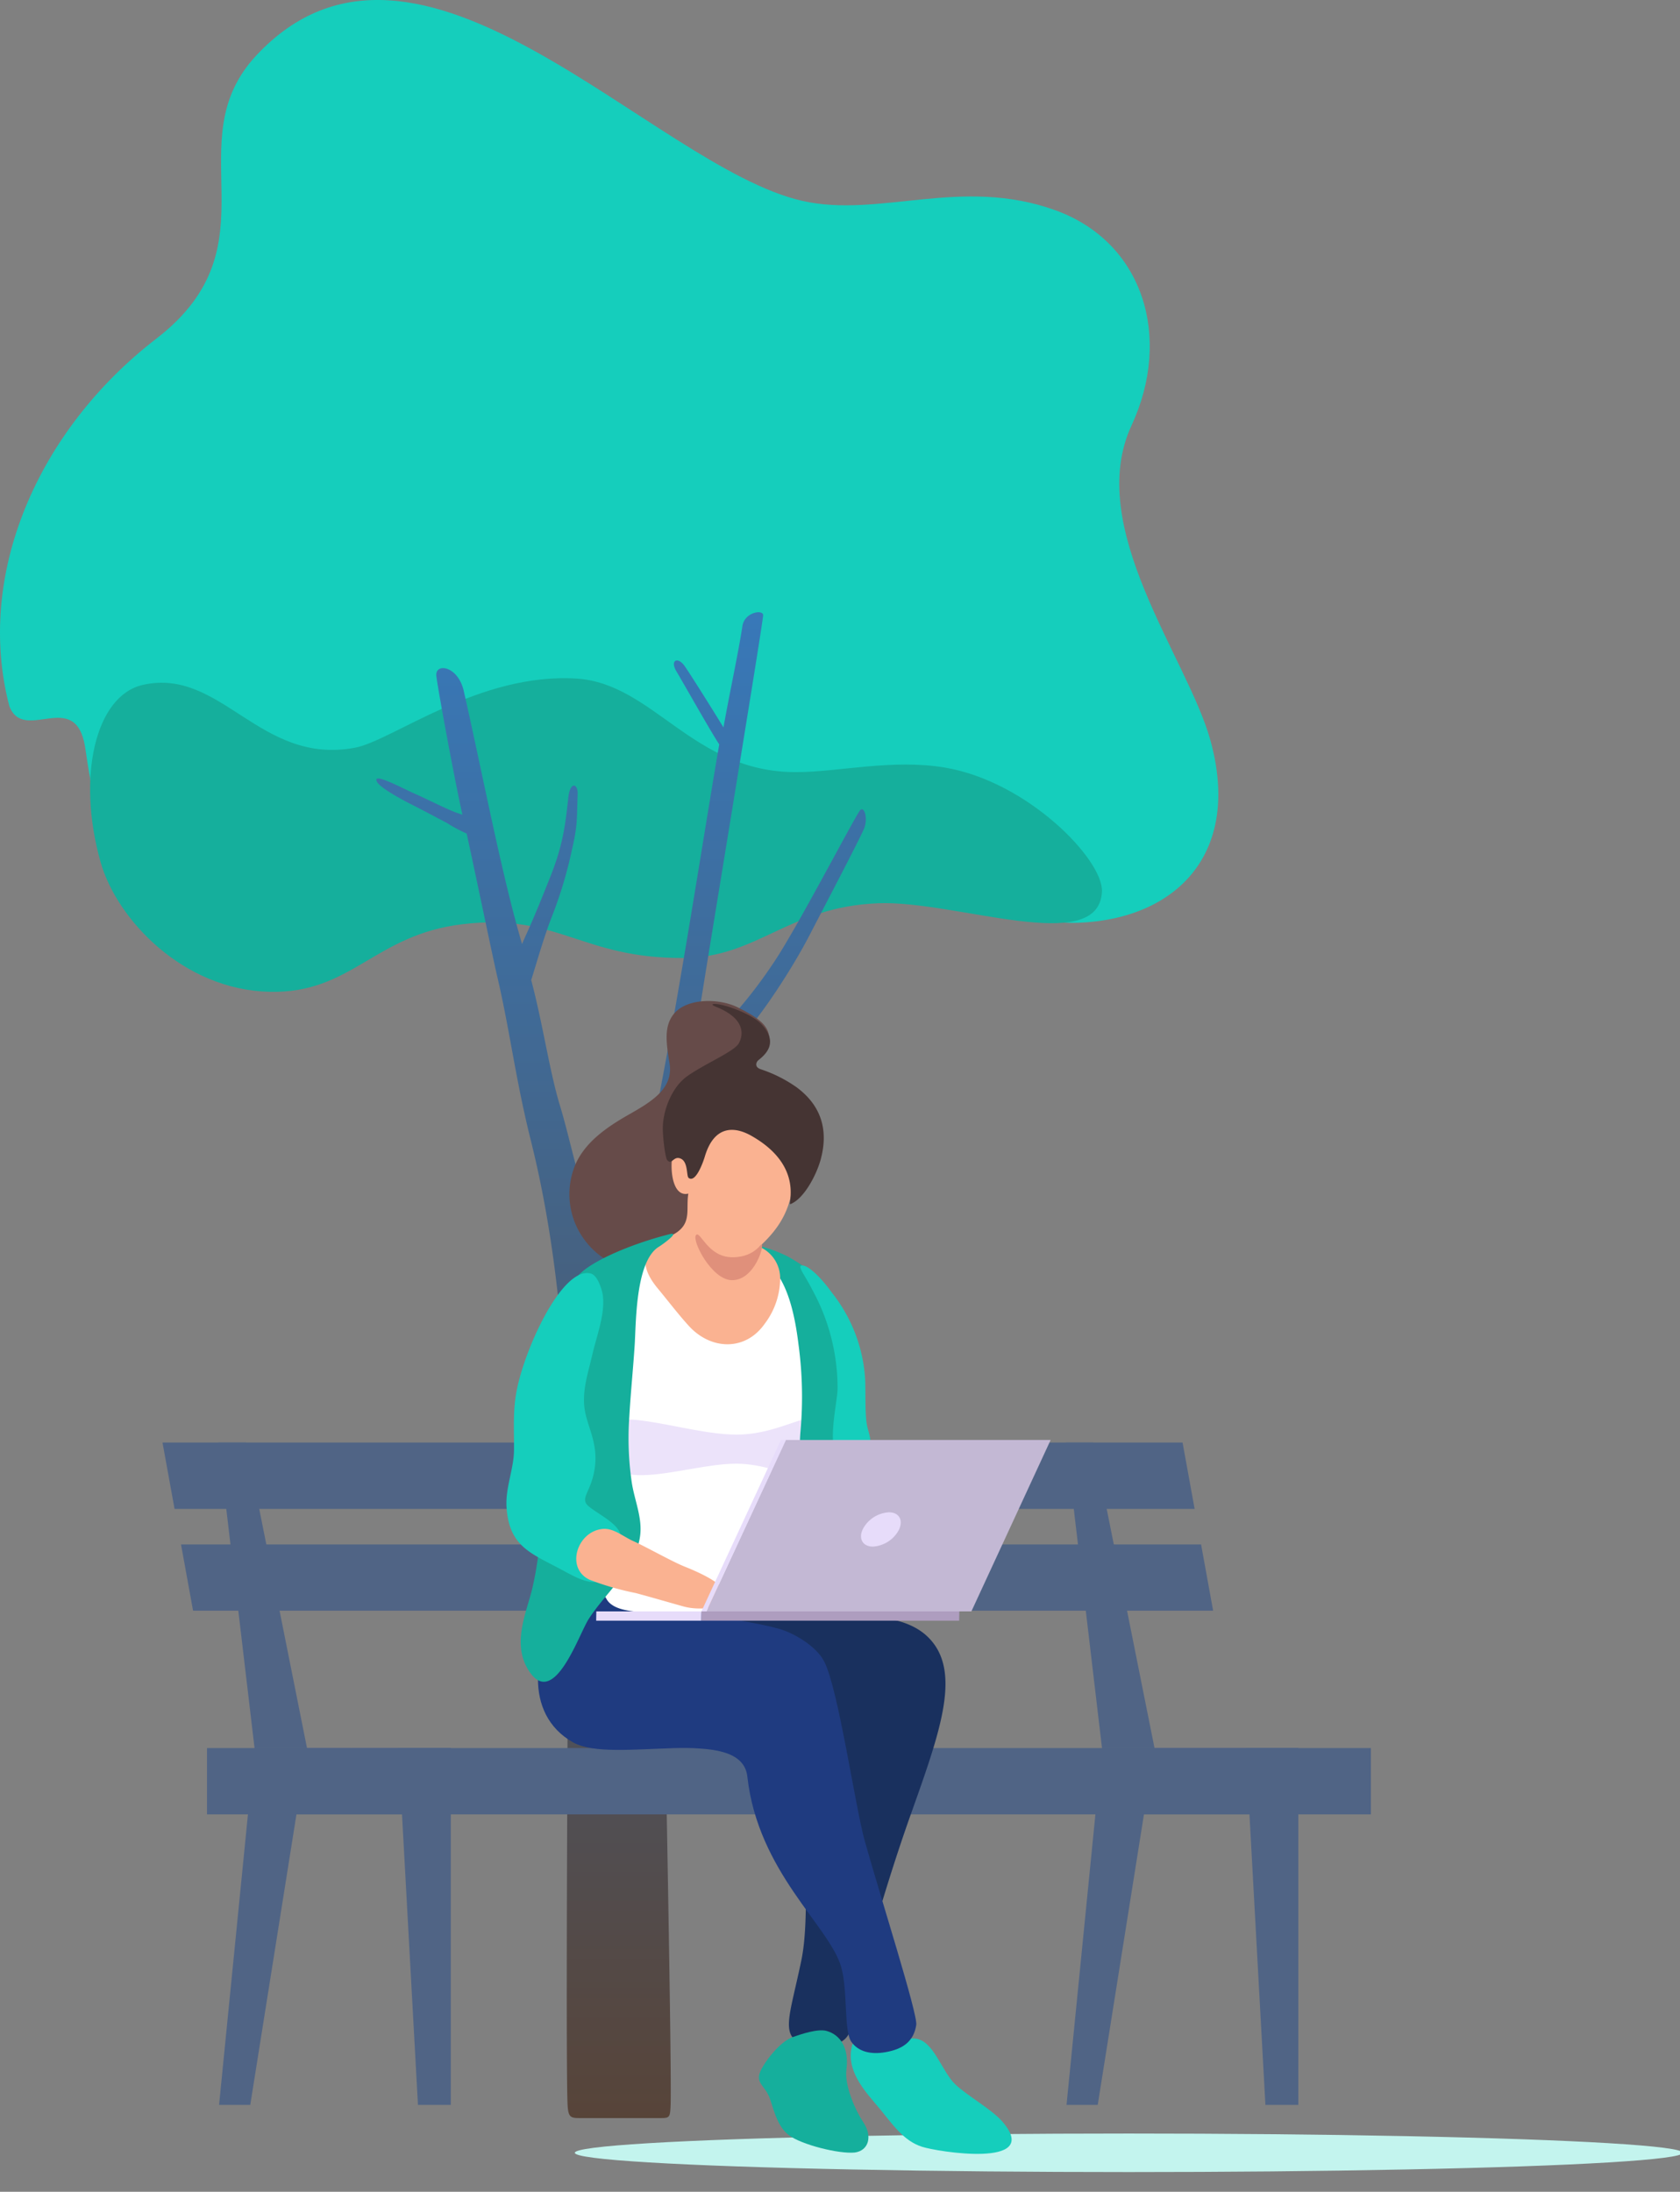 <svg id="Layer_1" data-name="Layer 1" xmlns="http://www.w3.org/2000/svg" xmlns:xlink="http://www.w3.org/1999/xlink" viewBox="0 0 294.03 383.61"><rect x="0" y="0" width="294.03" height="383.61" fill="#808080" stroke="none"/><defs><style>.cls-1{fill:#15cebc;}.cls-2{fill:#15af9c;}.cls-3{fill:url(#_ÂÁ_Ï_ÌÌ_È_ËÂÌÚ_97);}.cls-4{fill:#506485;}.cls-5{fill:#c3f4ee;}.cls-6{fill:#664b49;}.cls-7{fill:#19305e;}.cls-8{fill:#1f3b80;}.cls-9{fill:#fff;}.cls-10{fill:#ece3fa;}.cls-11{fill:#fab291;}.cls-12{fill:#453433;}.cls-13{fill:#e0907b;}.cls-14{fill:#c3b8d4;}.cls-15{fill:#e7dcfa;}.cls-16{fill:#ae9dbf;}</style><linearGradient id="_ÂÁ_Ï_ÌÌ_È_ËÂÌÚ_97" x1="108.67" y1="370.72" x2="108.67" y2="66.9" gradientUnits="userSpaceOnUse"><stop offset="0" stop-color="#574439"/><stop offset="1" stop-color="#3380cc"/></linearGradient></defs><path class="cls-1" d="M211.81,129.46c-4-14.36-22.05-37.16-13.77-55,7.13-15.36,2.14-32.08-13.36-37.67-16.5-5.95-30.76,1.43-44.26-1.63C114.09,29.17,73.17-20.59,44.86,9.7,30.61,25,48.71,42.81,27.39,59.25,6.4,75.42-4.32,100.78,1.63,123.57c2.53,6.66,11.55-3.23,13.26,7.14.47,2.87,1.22,9.76,3.24,12.37,2.47,3.2,8.56,6.55,12.48,6.87,14.25,1.14,13.27,16.49,23.63,17.62,9,2,20.7-14.75,33.91-17.38,12.69-2.52,19.79,8.83,29.32,9.17,16,.59,19.56-15.28,34.84-10.43,11,3.48,23.64,13.08,36.42,12.58C206,160.83,217.36,149.25,211.81,129.46Z"/><path class="cls-2" d="M165.41,134.35c-9.28-1.57-18.63.8-26.15.79-18,0-24.89-15.5-38.32-16.37-17.1-1.1-32.24,10.86-38.82,12.1-16.69,3.13-23.38-14.1-37.12-11-8.27,1.87-11.63,16-7.4,31,2.81,10,14.42,22.41,29.65,22.72,14.32.3,18.27-10,33.68-11.83,16.76-2,20.81,6,38.63,5.91,13.1-.07,18.32-8.95,34.13-9.58,13.59-.54,38.56,9.38,39.17-2C193.17,150.55,179.94,136.81,165.41,134.35Z"/><path class="cls-3" d="M150.4,142c-1.82,2.85-11.4,21.34-15.29,26.92a81.26,81.26,0,0,1-13.64,15.62c.35-2.33.55-5,.92-7.41.73-5,11-67.08,11.17-69.4.11-1.12-3.25-.65-3.63,1.86-.69,4.63-2.2,11.47-3.31,17.73-1.32-2.19-6.29-10.13-6.94-10.94-1.17-1.47-2.45-.75-1.26,1.18,1,1.66,6.15,10.8,7.46,12.72-4.68,27.16-13.64,88.56-18.64,88.93-3.37.25-7-18.45-9.19-25.54-1.87-6.09-3-14.29-5.08-22.14,1.18-3.76,2.2-7.46,3.64-11.16a74.11,74.11,0,0,0,3.49-11.65c1-4.31.84-5.19,1-9.77.07-1.77-1.3-2.29-1.63.59-.55,5-.93,8.38-3.26,14.18-1.37,3.42-2.34,5.87-3.84,9.24-.26.58-.64,1.4-1,2.27-3.62-12.25-7-30.25-10.2-44.27-1-4.48-5.08-5-4.8-2.63s3.1,17.69,4.56,24.27c-.5-.19-1-.33-1.23-.43-1.64-.61-5.22-2.43-6.82-3.12-2.22-.95-7.87-4.07-6.9-2.21.6,1.15,5,3.44,6.12,4,2.1,1.06,4.09,2.14,6.12,3.2a25.64,25.64,0,0,0,3.45,1.85c.83,3.66,4.66,22.07,5.3,24.78,2.3,9.77,3.22,18.13,6,29.2,5.57,22.43,6.69,46.77,6.55,69.68-.08,12.72-.53,87-.21,98.16.08,2.65.31,3,2,3h14.42c1.44,0,1.54-.18,1.63-2.05.31-6-1.49-93.49-2-121.55a221.68,221.68,0,0,1,1.85-34.58c1.06-7.59,2.89-15.15,4-22.17a116.07,116.07,0,0,0,8.48-8.78c4.19-4.57,9.36-12.82,11.93-17.78,2.28-4.4,8.54-16.34,9.6-18.75C152,143.15,151.18,140.74,150.4,142Z"/><polygon class="cls-4" points="73.15 368.41 78.9 368.41 78.9 305.95 69.72 305.95 73.15 368.41"/><polygon class="cls-4" points="38.34 368.41 43.8 368.41 53.73 305.95 44.55 305.95 38.34 368.41"/><polygon class="cls-4" points="38.23 252.48 43.05 252.48 53.73 305.95 44.55 305.95 38.23 252.48"/><rect class="cls-4" x="44.55" y="305.95" width="34.35" height="11.61" transform="translate(123.45 623.51) rotate(180)"/><rect class="cls-4" x="36.22" y="305.95" width="25.17" height="11.61" transform="translate(97.62 623.51) rotate(180)"/><polygon class="cls-4" points="221.47 368.41 227.23 368.41 227.23 305.95 218.04 305.95 221.47 368.41"/><polygon class="cls-4" points="186.66 368.41 192.12 368.41 202.06 305.95 192.87 305.95 186.66 368.41"/><polygon class="cls-4" points="186.56 252.48 191.37 252.48 202.06 305.95 192.87 305.95 186.56 252.48"/><rect class="cls-4" x="192.87" y="305.95" width="34.35" height="11.61" transform="translate(420.1 623.51) rotate(180)"/><rect class="cls-4" x="61.39" y="305.95" width="178.53" height="11.61" transform="translate(301.32 623.51) rotate(180)"/><polygon class="cls-4" points="209.08 264.09 30.55 264.09 28.44 252.48 206.97 252.48 209.08 264.09"/><polygon class="cls-4" points="212.32 281.91 33.79 281.91 31.68 270.31 210.21 270.31 212.32 281.91"/><ellipse class="cls-5" cx="197.55" cy="376.79" rx="96.95" ry="3.37"/><path class="cls-6" d="M125.17,199.36c.88-1.1-.07-4.29-.07-5.66,0-4.43,9.11-8.13,9.5-11.19.35-2.75-1.5-4.2-5.45-6.18-3.35-1.69-9.1-1.64-11.3,1.23-1.63,2.13-1.28,4.83-.67,8.54.71,4.35-3,6.64-7.06,8.94s-7.58,4.83-9.32,8.56a13.39,13.39,0,0,0,.86,12.46c1.34,2.14,4.14,5.35,8.64,5.72,2.74.22,4.71.44,8.33-2.56,4.57-3.81,2.64-7.43,3.68-12.33C122.9,204.09,123.29,201.72,125.17,199.36Z"/><path class="cls-7" d="M162.5,286.61c-4.41-4.43-12.29-3.57-18-4.21-5.47-.61-11.31-2.19-16.76-.65-4.39,1.25-11,6.35-10,11.46,1.2,5.77,10.73,7.56,15.2,8.73A32.56,32.56,0,0,1,143,306.13c2,1.34,3.26,1.44,2.54,3.83-.62,2-1.72,4.65-2.49,6.63-3.06,7.83-1.15,18.58-2.81,26.56-2.17,10.43-3.81,13.12.7,15,1.71.71,5.32.06,6.81-1.16,2.5-2.05,2.72-10.47,3.51-13.32,2.51-9,5.29-18.18,8.46-27C164.68,302.71,168.29,292.42,162.5,286.61Z"/><path class="cls-2" d="M151.08,371.42c-1.25-1.84-3.32-6.32-2.94-9.22.49-3.74-1.06-6.07-3.48-6.74-1.5-.42-4.41.54-5.87,1.06-2.07.73-4.22,3.45-5.17,5-2,3.18.28,3.12,1.2,6,.75,2.36,1.42,4.83,3.3,6.22,2.2,1.64,8.71,3.28,11.48,3C152,376.42,152.78,373.93,151.08,371.42Z"/><path class="cls-1" d="M175.6,371.52c-1.93-2.32-6.26-4.65-8.42-6.72S163.61,358,161,357s-5.24,1.54-7.86,1.41c-2.34-.11-3.74-2.86-4.18.44-.57,4.17,2.81,7.58,5,10.22s4.15,5.64,7.43,6.67C163.92,376.58,182.27,379.57,175.6,371.52Z"/><path class="cls-8" d="M151.34,322.18c-1.7-6.12-4.62-26.64-7.11-31.42-1.38-2.64-5.28-5-8.16-5.76-4.33-1.15-9.4-1.72-13.76-2.79-8-2-21.1-4.15-23.78-.73-5.18,6.61-7.08,18.5,1.76,23.47,7.06,4,29.48-3.26,30.51,6,1.86,16.73,14.36,26.13,16.42,33.31,1.2,4.16.42,11.22,1.8,13.13,1.25,1.75,3.47,2.24,6,1.78,3-.53,4.9-1.87,5.34-4.76C160.65,352.55,154.09,332,151.34,322.18Z"/><path class="cls-9" d="M142.58,249.19a85.11,85.11,0,0,0-2.7-21.45c-.62-2.3-3.76-9.14-5.13-6.62-1.54,2.84-.38,5.63-2.16,9.38-1.67,3.52-8,4.11-12.08-.23-1.56-1.67-5.61-7.15-6.79-10.43-1-2.64-4.28,3.71-3.94,8.77a51.45,51.45,0,0,1-.85,10.7A68.65,68.65,0,0,0,109,259.5c.43,2.89,1.11,6,.52,8.94-.52,2.6-2.16,4.89-3.15,7.33-3.24,8,7.54,6.28,16.27,6.28,12.71,0,13.5-10.34,13.83-13.63C137.14,261.64,142.55,256.13,142.58,249.19Z"/><path class="cls-10" d="M144.39,251.46c-.2,12.11-6.21,4.72-15.55,4.72s-24,6.84-23.76-4.72c.11-6.6,14.51-.37,23.85-.37S144.52,244.16,144.39,251.46Z"/><path class="cls-2" d="M147.93,232.73c-1.55-6.42-4.24-9.47-9.8-12.67-1.46-.84-5.12-2.19-6.17-2.07-2.91.32,3.24,3.78,4.08,5,2.31,3.3,3.23,8.41,3.71,12.31a68.25,68.25,0,0,1,.37,15c-.3,3.28-.38,8.78,4.76,7.39,4-1.07,2.76-5.46,3-8.56C148.29,243.51,149.25,238.2,147.93,232.73Z"/><path class="cls-11" d="M138.91,205.48c.4-3.27,2.09-7,.29-10.16-1.7-2.94-7.39-6.12-13.16-4.7-7.58,1.88-6.94,9-7,9.74a1.34,1.34,0,0,0-.87.36c-1.11,1.82-1,9,2.3,8.19-.43,2.56.53,4.85-1.82,6.64-1.81,1.37-4.45,1.56-5.39,3.76s.44,4.49,1.88,6.22c1.7,2.05,3.66,4.62,5.47,6.59,3.89,4.21,9.91,4.37,13.27-.49a13.23,13.23,0,0,0,2.66-7.79,6,6,0,0,0-3.64-5.63C136.53,214.85,138.67,211.44,138.91,205.48Z"/><path class="cls-12" d="M116,197.51c0-3.16,1.6-7.22,4.21-9.1,2.94-2.14,8.35-4.37,9.12-5.84.89-1.68.9-4.39-4-6.35-1.33-.53-.36-.68,1.22-.28,2.07.51,5.28,1.84,6.67,3.28,3.22,3.36.62,5.43-.52,6.37-.35.29-.7,1.17.43,1.55a23.92,23.92,0,0,1,6.25,3.13c4.52,3.33,5.59,7.72,4.26,12.65-.74,2.72-2.93,6.91-5.31,7.83-.58.23,2.55-6.69-6.9-12-2.71-1.51-6.39-2-8.08,3.69-.32,1.07-1.62,4.66-2.83,3.72-.4-.3-.06-2.79-1.37-3.37s-1.54,1.22-2.37.26C116.43,202.65,116,199.07,116,197.51Z"/><path class="cls-1" d="M151.38,240.86a27,27,0,0,0-5.75-14.57c-2.16-3-4.21-4.79-5.22-4.81s.45,1.66,1.74,4.23A35.75,35.75,0,0,1,146.59,243c0,2.71-2.46,11.74,1.12,13.05,1.23.45,4-1.14,4.47-2.55s-.19-2.77-.43-4C151.32,247.38,151.56,242.88,151.38,240.86Z"/><path class="cls-13" d="M133.38,218.06c0,1.18-1.73,6-5.26,6s-7.05-6.89-6.32-7.87,2,3.86,6.39,3.86S133.4,216.88,133.38,218.06Z"/><path class="cls-2" d="M117.23,216c-5,1.26-10.61,3.38-14,5.59-4.39,2.82-6.87,8.59-7.68,13.67-2.31,14.57,1,28.45-2.41,42.83-1,4.2-3.73,9.86-.4,14.6,4.33,6.16,8.57-6.66,10.28-9.3,3-4.71,8.16-8.69,9-14.49.46-3.25-1-6.35-1.46-9.51a53.44,53.44,0,0,1-.42-11.45c.24-4.18.67-8.35.94-12.53.25-3.76.11-14.65,4.22-17.19C115.7,218,119.19,215.52,117.23,216Z"/><path class="cls-1" d="M108.59,268.71c-.24-2.07-4.37-3.92-5.7-5.2s.39-2.32,1.08-5.84c1-5-1.34-8-1.7-11.44-.33-3.14.71-6.12,1.4-9.15.73-3.18,2.28-7.13,1.83-10.38-.14-1-.91-3.51-2.11-3.81-4.73-1.2-10.86,11.62-12.71,19.33-1,4.1-.69,7.49-.72,11.52,0,3.26-1.52,6.67-1.31,10,.44,7,4.28,8.11,9.89,11.13,2.31,1.24,5.8,3.34,8,.95A9.17,9.17,0,0,0,108.59,268.71Z"/><path class="cls-11" d="M119.82,274.19c-2.2-.88-6.82-3.5-9-4.47-1.85-.84-3.46-2.31-5.36-2.12-4.49.44-6.53,6.92-2.25,8.9a48.86,48.86,0,0,0,8,2.31c1.94.5,7.51,2.12,8.5,2.38C124.8,282.55,133.6,279.69,119.82,274.19Z"/><polygon class="cls-14" points="170.01 282.03 123.63 282.03 137.5 252.03 183.88 252.03 170.01 282.03"/><path class="cls-15" d="M157.36,267.69a5.53,5.53,0,0,1-4.58,3c-1.76,0-2.56-1.35-1.8-3a5.51,5.51,0,0,1,4.58-3C157.32,264.68,158.12,266,157.36,267.69Z"/><polygon class="cls-15" points="122.76 282.03 123.63 282.03 137.56 252.03 136.68 252.03 122.76 282.03"/><polygon class="cls-16" points="167.87 283.66 122.73 283.66 122.76 282.03 167.9 282.03 167.87 283.66"/><polygon class="cls-15" points="104.34 283.66 122.73 283.66 122.76 282.03 104.37 282.03 104.34 283.66"/></svg>